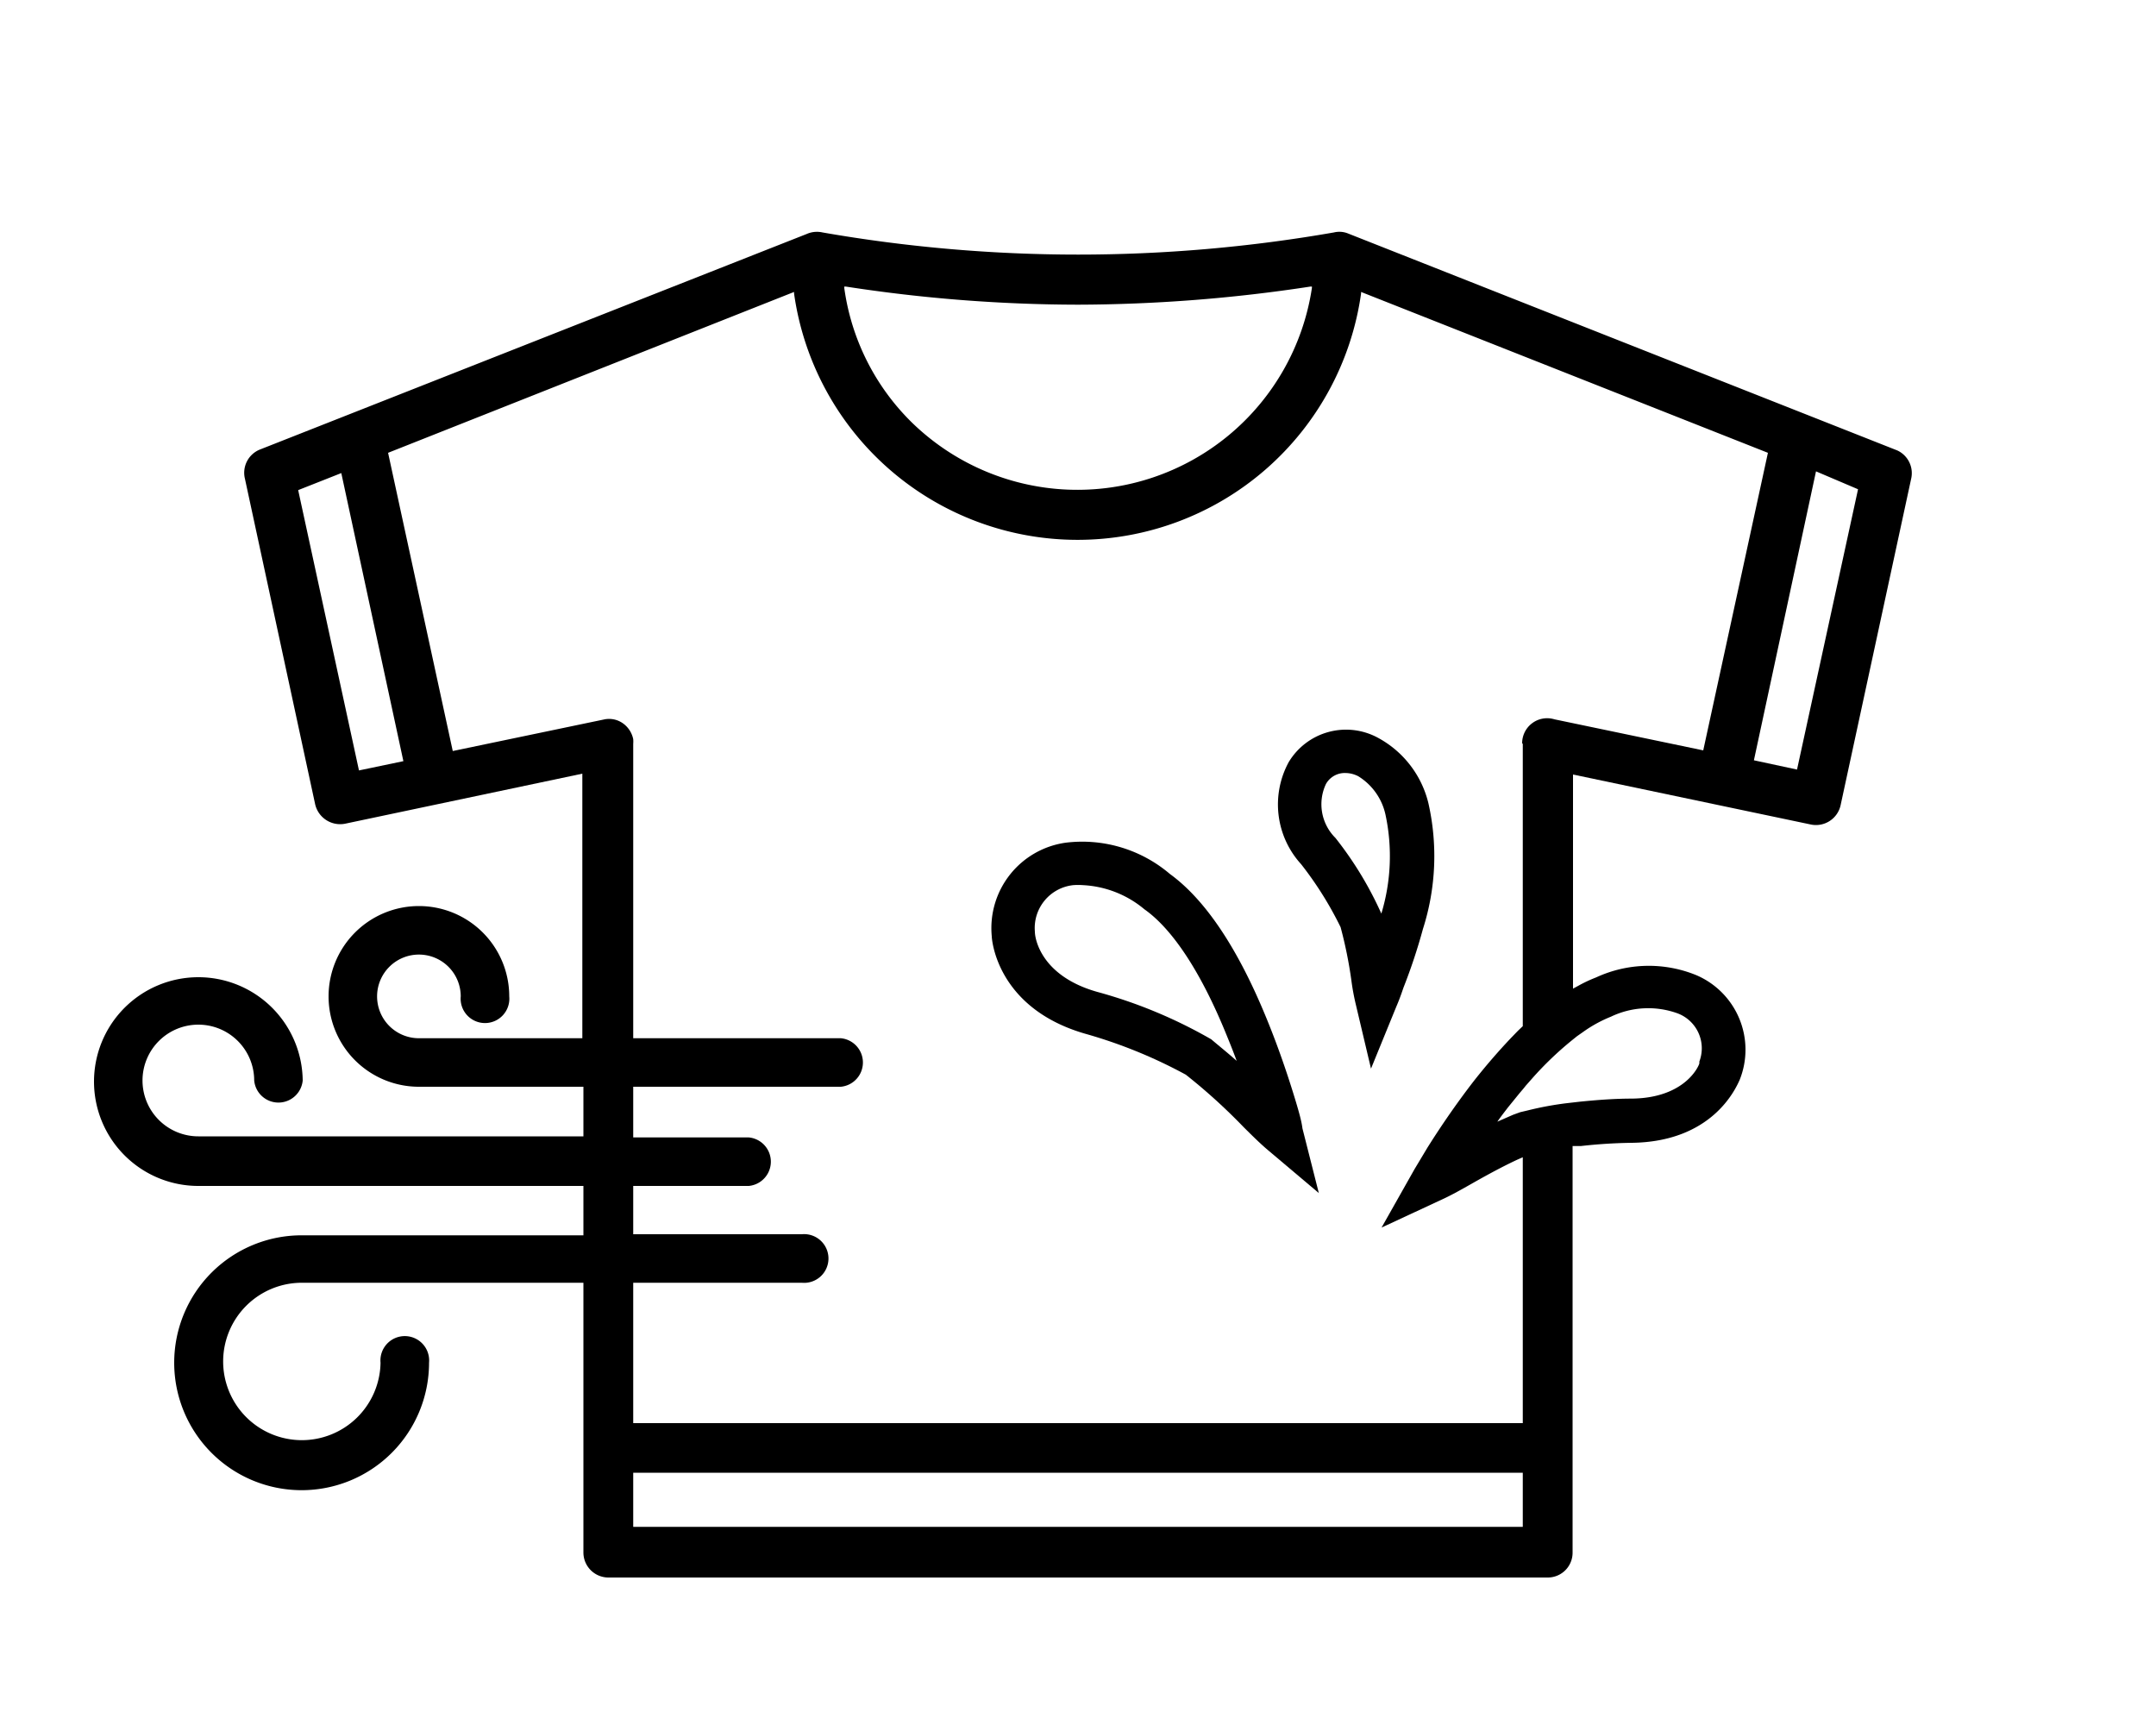 <svg xmlns="http://www.w3.org/2000/svg" viewBox="0 0 100 80"><g id="Layer_1" data-name="Layer 1"><path d="M88,20.89,62.53,10.83a1.07,1.07,0,0,0-.66-.05,69,69,0,0,1-23.72,0,1.17,1.17,0,0,0-.73.07l-25.37,10a1.16,1.16,0,0,0-.69,1.35l3.26,15.11a1.19,1.19,0,0,0,1.39.89l11-2.32V48.15H19.43a1.94,1.94,0,1,1,1.94-1.94,1.13,1.13,0,1,0,2.25,0,4.19,4.19,0,1,0-4.19,4.19h7.63v2.3H9.2a2.59,2.59,0,1,1,2.59-2.59,1.13,1.13,0,0,0,2.25,0A4.84,4.84,0,1,0,9.2,55H27.06v2.29H14a5.91,5.91,0,1,0,5.9,5.91,1.13,1.13,0,1,0-2.25,0A3.65,3.65,0,1,1,14,59.49H27.06V72a1.16,1.16,0,0,0,1.16,1.16H71.79A1.15,1.15,0,0,0,72.94,72V53.15l.38,0A23.56,23.56,0,0,1,75.69,53c3.69-.05,4.79-2.45,5-2.92a3.76,3.76,0,0,0-2-4.85,5.82,5.82,0,0,0-4.66.1,6.54,6.54,0,0,0-.83.39l-.24.13V35.92L84,38.24a1.17,1.17,0,0,0,1.37-.89l3.27-15.13A1.16,1.16,0,0,0,88,20.89ZM18.71,35.3l-2.06.43-2.82-13,2-.79ZM60.85,13.35a11,11,0,0,1-18.58,6.22,10.8,10.8,0,0,1-3.11-6.21v-.07l.07,0A71.19,71.19,0,0,0,50,14.13a72.38,72.38,0,0,0,10.78-.84h.07Zm9.66,38.23-.33.12-.73.32c.16-.23.33-.45.5-.67l.52-.64c.1-.12.2-.23.29-.35l.3-.34a15.52,15.52,0,0,1,1.82-1.75l.26-.21.3-.21a6.13,6.13,0,0,1,1.28-.7,4,4,0,0,1,3.1-.15,1.73,1.73,0,0,1,1,2.23l0,.08c0,.07-.61,1.61-3.13,1.64-.8,0-1.58.06-2.39.14l-.61.07a14.92,14.92,0,0,0-1.84.34Zm.12-17.08V47.59l-.23.22-.3.31c-.59.62-1.17,1.29-1.73,2-.93,1.2-1.69,2.35-2.16,3.1l-.6,1-1.53,2.71,2.82-1.31c.37-.17.79-.4,1.3-.69s1.38-.78,2.18-1.15l.25-.11V66H29.37V59.49h7.82a1.13,1.13,0,1,0,0-2.25H29.37V55h5.36a1.13,1.13,0,0,0,0-2.25H29.37V50.4H39a1.13,1.13,0,0,0,0-2.25H29.37V34.5a1.38,1.38,0,0,0,0-.22,1.19,1.19,0,0,0-.5-.75,1.11,1.11,0,0,0-.87-.16l-7,1.46L18,21l18.83-7.46v.07a13.28,13.28,0,0,0,26.3,0v-.07L82,21l-3,13.8-6.9-1.44a1.16,1.16,0,0,0-1.5,1.11Zm0,33.8v2.51H29.37V68.3ZM86.18,22.69l-2.83,13-2-.43,2.88-13.4Z"/><path d="M60.11,51.11c-.28-.93-.74-2.36-1.37-3.89-1.33-3.25-2.84-5.5-4.48-6.69a6.27,6.27,0,0,0-4.82-1.45A4,4,0,0,0,46,43.42c0,.13.22,3.33,4.33,4.52A22.59,22.59,0,0,1,55,49.84h0a26.89,26.89,0,0,1,2.68,2.43c.43.43.79.78,1.12,1.06l2.37,2-.76-3C60.37,52,60.25,51.58,60.11,51.11ZM56.89,48c.16.39.32.79.47,1.2-.39-.35-.78-.66-1.18-1l0,0A22.4,22.4,0,0,0,50.89,46C48.31,45.27,48,43.56,48,43.21a2,2,0,0,1,1.78-2.16,3,3,0,0,1,.45,0,4.81,4.81,0,0,1,2.85,1.12C54.4,43.1,55.72,45.12,56.89,48Z"/><path d="M63.92,34.22h0a3.1,3.1,0,0,0-4.15,1.13,4.11,4.11,0,0,0,.58,4.73A16.37,16.37,0,0,1,62.18,43h0a20,20,0,0,1,.5,2.47,10.82,10.82,0,0,0,.2,1.09l.71,3,1.18-2.89c.1-.23.21-.52.32-.85A26.24,26.24,0,0,0,66,43.08a11.1,11.1,0,0,0,.25-5.84A4.7,4.7,0,0,0,63.92,34.22Zm.15,8.15h0a16.54,16.54,0,0,0-2.13-3.51,2.2,2.2,0,0,1-.44-2.5,1,1,0,0,1,.91-.51A1.32,1.32,0,0,1,63,36a2.79,2.79,0,0,1,1.27,1.82A9.17,9.17,0,0,1,64.07,42.37Z"/></g></svg>